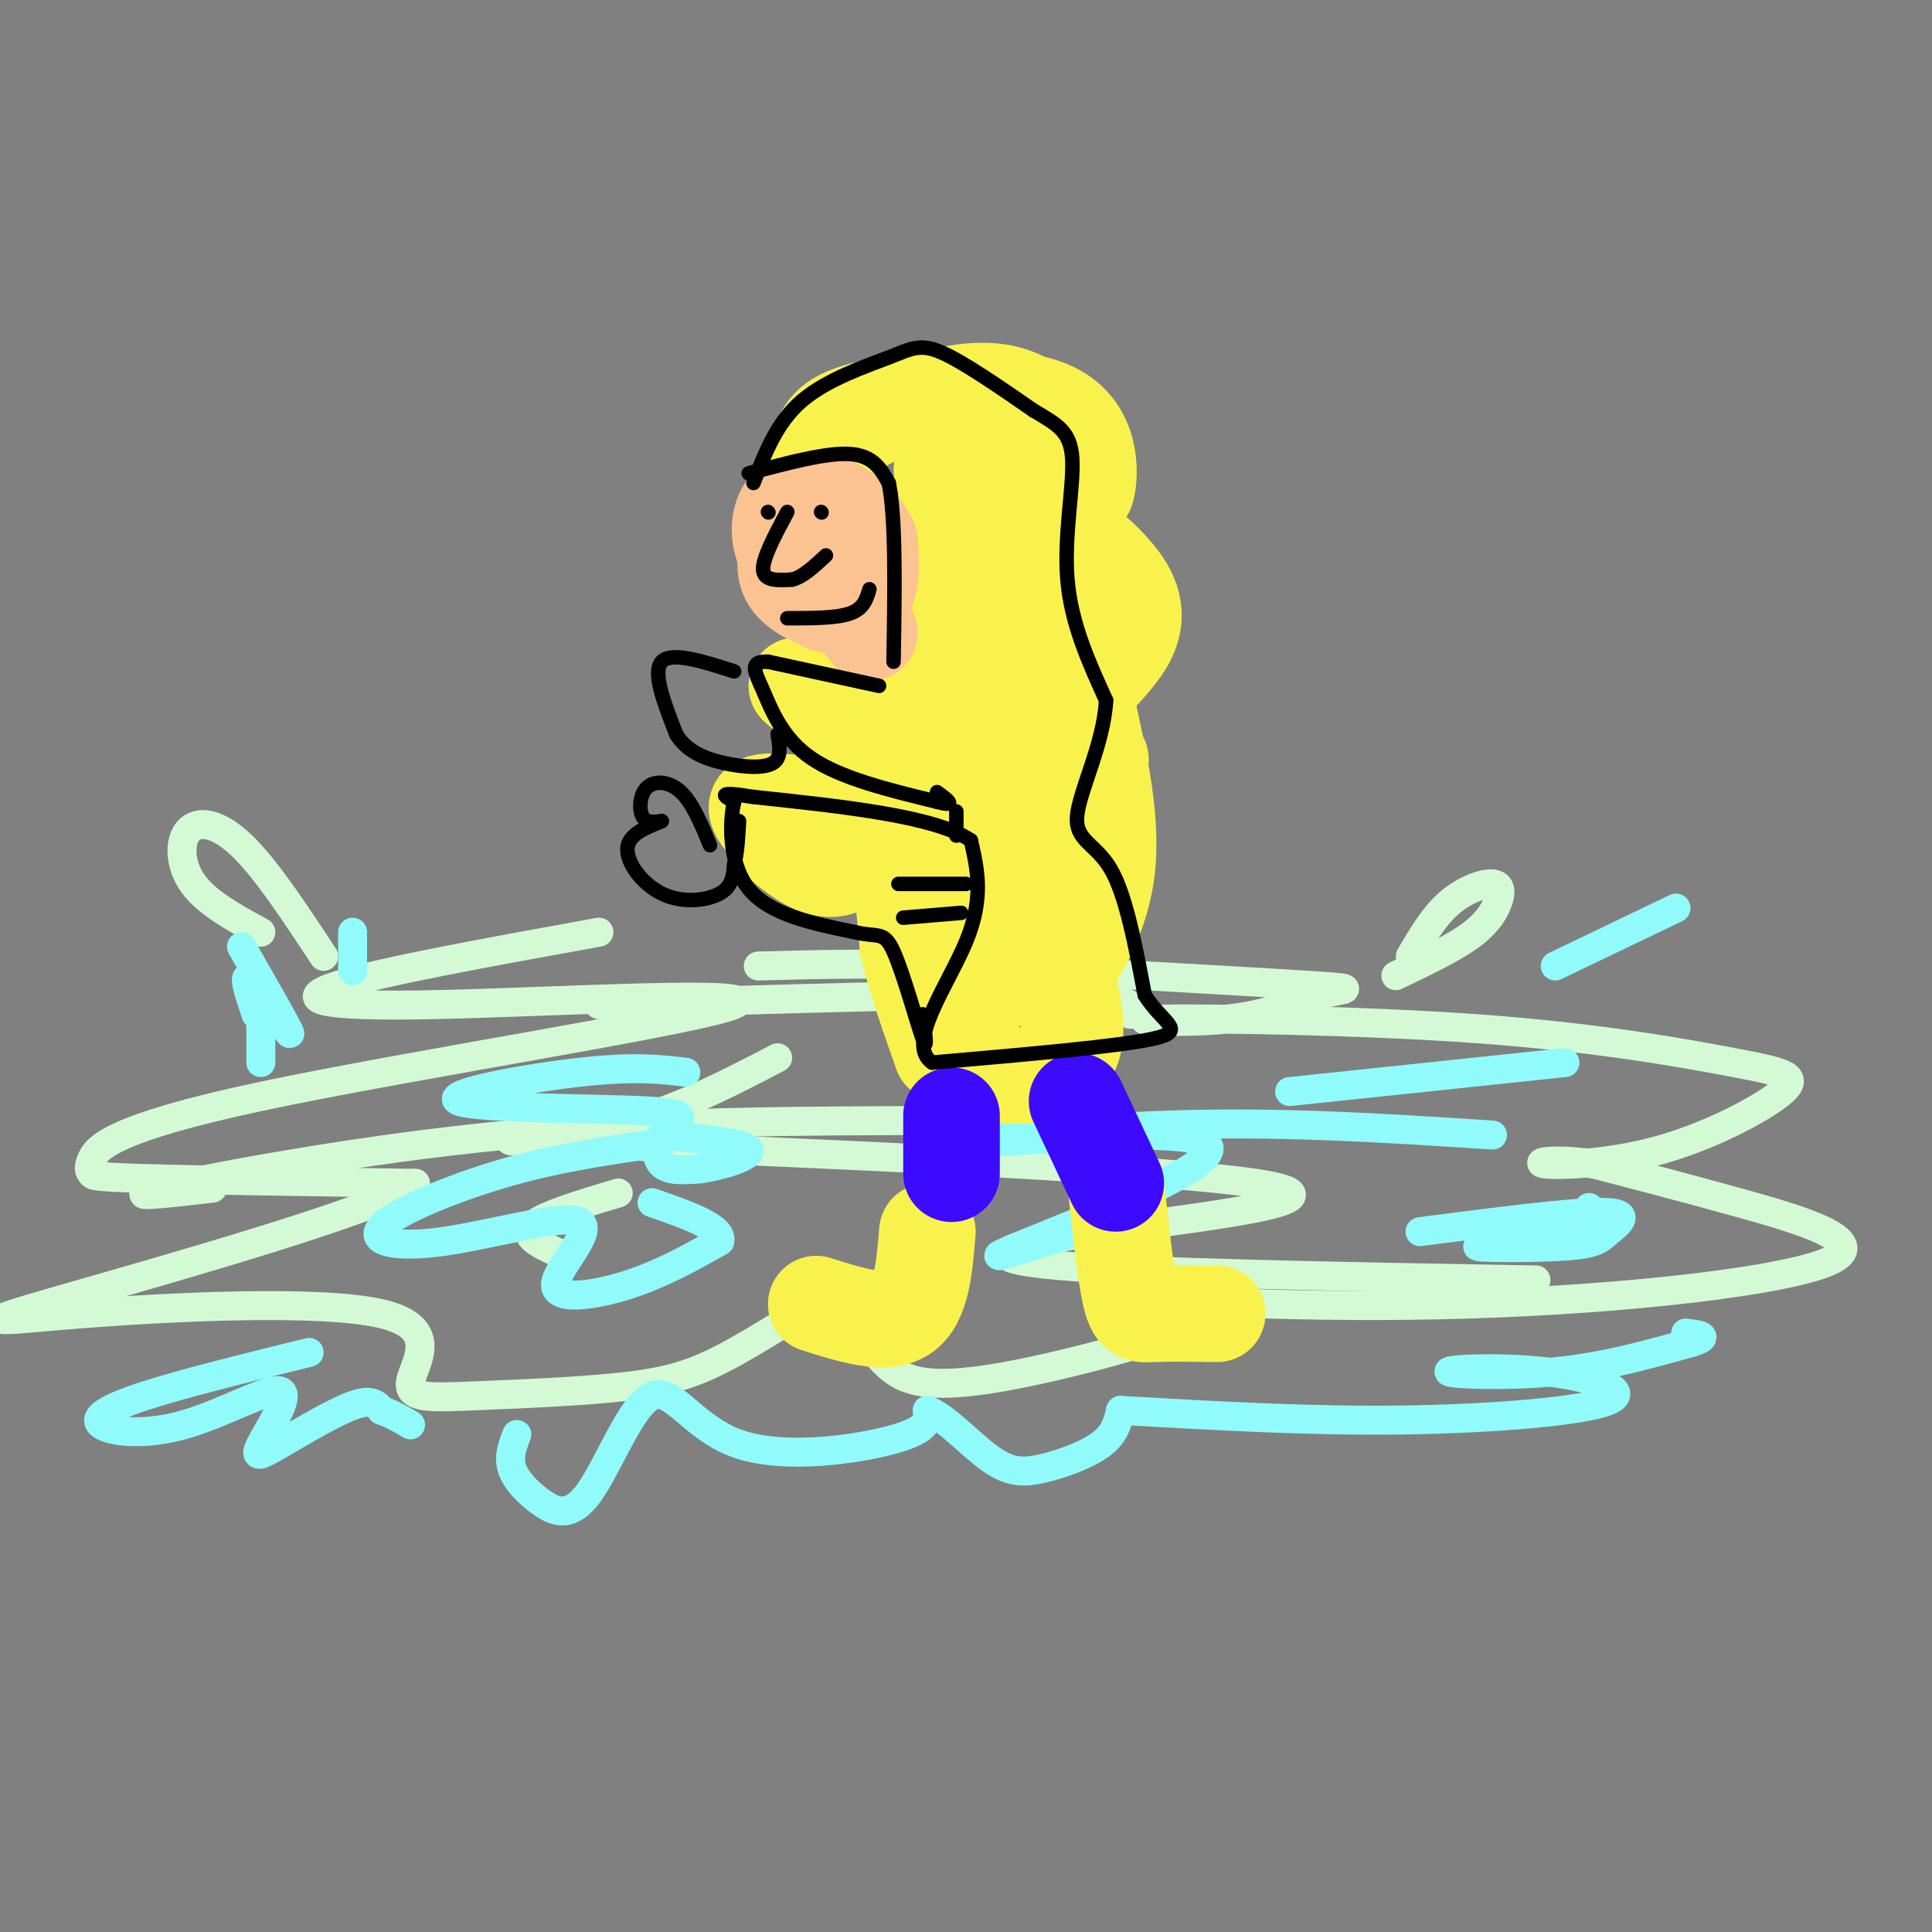 <svg viewBox='0 0 400 400' version='1.1' xmlns='http://www.w3.org/2000/svg' xmlns:xlink='http://www.w3.org/1999/xlink'><rect x="0" y="0" width="400" height="400" fill="#808080" stroke="none"/><g fill='none' stroke='rgb(211,250,212)' stroke-width='6' stroke-linecap='round' stroke-linejoin='round'><path d='M124,193c-22.486,4.068 -44.972,8.137 -54,11c-9.028,2.863 -4.597,4.521 20,4c24.597,-0.521 69.361,-3.223 62,0c-7.361,3.223 -66.845,12.369 -98,19c-31.155,6.631 -33.980,10.746 -35,13c-1.020,2.254 -0.236,2.645 0,3c0.236,0.355 -0.075,0.673 11,1c11.075,0.327 33.538,0.664 56,1'/><path d='M86,245c-7.125,5.351 -52.938,18.230 -73,24c-20.062,5.770 -14.372,4.432 4,3c18.372,-1.432 49.427,-2.957 62,0c12.573,2.957 6.664,10.396 6,14c-0.664,3.604 3.916,3.375 13,3c9.084,-0.375 22.672,-0.894 32,-2c9.328,-1.106 14.396,-2.798 22,-7c7.604,-4.202 17.744,-10.915 22,-13c4.256,-2.085 2.628,0.457 1,3'/><path d='M175,270c1.362,2.769 4.269,8.192 8,12c3.731,3.808 8.288,6.002 25,3c16.712,-3.002 45.579,-11.200 47,-15c1.421,-3.800 -24.606,-3.203 -21,-2c3.606,1.203 36.843,3.013 70,2c33.157,-1.013 66.235,-4.850 75,-9c8.765,-4.150 -6.781,-8.614 -19,-12c-12.219,-3.386 -21.109,-5.693 -30,-8'/><path d='M330,241c-7.953,-1.232 -12.835,-0.312 -10,0c2.835,0.312 13.387,0.016 24,-3c10.613,-3.016 21.287,-8.751 25,-12c3.713,-3.249 0.464,-4.013 -10,-6c-10.464,-1.987 -28.144,-5.199 -53,-7c-24.856,-1.801 -56.890,-2.193 -66,-2c-9.110,0.193 4.702,0.969 14,0c9.298,-0.969 14.080,-3.684 19,-5c4.920,-1.316 9.977,-1.233 -2,-2c-11.977,-0.767 -40.989,-2.383 -70,-4'/><path d='M201,200c-19.000,-0.667 -31.500,-0.333 -44,0'/><path d='M67,198c-5.994,-9.113 -11.988,-18.226 -17,-23c-5.012,-4.774 -9.042,-5.208 -11,-3c-1.958,2.208 -1.845,7.060 1,11c2.845,3.940 8.423,6.970 14,10'/><path d='M292,198c2.416,-4.118 4.833,-8.236 8,-11c3.167,-2.764 7.086,-4.174 9,-4c1.914,0.174 1.823,1.931 1,4c-0.823,2.069 -2.378,4.448 -6,7c-3.622,2.552 -9.311,5.276 -15,8'/><path d='M234,210c0.667,-1.833 1.333,-3.667 -17,-4c-18.333,-0.333 -55.667,0.833 -93,2'/><path d='M161,219c-11.839,6.175 -23.678,12.350 -38,15c-14.322,2.650 -31.128,1.774 1,3c32.128,1.226 113.189,4.556 136,8c22.811,3.444 -12.628,7.004 -33,10c-20.372,2.996 -25.678,5.427 -8,7c17.678,1.573 58.339,2.286 99,3'/><path d='M196,232c-30.311,0.044 -60.622,0.089 -91,3c-30.378,2.911 -60.822,8.689 -71,11c-10.178,2.311 -0.089,1.156 10,0'/><path d='M128,247c-8.083,2.417 -16.167,4.833 -18,7c-1.833,2.167 2.583,4.083 7,6'/></g>
<g fill='none' stroke='rgb(145,251,251)' stroke-width='6' stroke-linecap='round' stroke-linejoin='round'><path d='M142,222c-5.322,-0.637 -10.644,-1.274 -22,0c-11.356,1.274 -28.747,4.457 -25,6c3.747,1.543 28.633,1.444 39,2c10.367,0.556 6.214,1.765 4,4c-2.214,2.235 -2.490,5.496 -1,7c1.490,1.504 4.745,1.252 8,1'/><path d='M145,242c4.267,-0.600 10.933,-2.600 10,-4c-0.933,-1.400 -9.467,-2.200 -18,-3'/><path d='M134,237c-9.699,1.441 -19.397,2.882 -30,6c-10.603,3.118 -22.109,7.913 -25,11c-2.891,3.087 2.833,4.465 13,3c10.167,-1.465 24.777,-5.774 28,-4c3.223,1.774 -4.940,9.632 -5,13c-0.060,3.368 7.983,2.248 15,0c7.017,-2.248 13.009,-5.624 19,-9'/><path d='M149,257c0.833,-2.833 -6.583,-5.417 -14,-8'/><path d='M64,280c-13.007,3.204 -26.013,6.408 -34,9c-7.987,2.592 -10.954,4.572 -9,6c1.954,1.428 8.830,2.303 17,0c8.170,-2.303 17.634,-7.786 20,-7c2.366,0.786 -2.366,7.839 -4,11c-1.634,3.161 -0.171,2.428 4,0c4.171,-2.428 11.049,-6.551 15,-8c3.951,-1.449 4.976,-0.225 6,1'/><path d='M79,292c2.000,0.667 4.000,1.833 6,3'/><path d='M107,297c-0.883,2.289 -1.765,4.579 -1,7c0.765,2.421 3.179,4.974 6,7c2.821,2.026 6.049,3.523 10,-2c3.951,-5.523 8.626,-18.068 13,-20c4.374,-1.932 8.447,6.749 18,10c9.553,3.251 24.587,1.072 32,-1c7.413,-2.072 7.207,-4.036 7,-6'/><path d='M192,292c3.539,1.158 8.887,7.053 13,10c4.113,2.947 6.992,2.947 11,2c4.008,-0.947 9.145,-2.842 12,-5c2.855,-2.158 3.427,-4.579 4,-7'/><path d='M232,292c19.447,1.119 38.894,2.238 58,2c19.106,-0.238 37.871,-1.832 43,-4c5.129,-2.168 -3.378,-4.911 -13,-6c-9.622,-1.089 -20.360,-0.524 -20,0c0.360,0.524 11.817,1.007 22,0c10.183,-1.007 19.091,-3.503 28,-6'/><path d='M350,278c4.500,-1.333 1.750,-1.667 -1,-2'/><path d='M294,255c15.867,-2.056 31.734,-4.111 38,-4c6.266,0.111 2.930,2.389 1,4c-1.930,1.611 -2.456,2.556 -9,3c-6.544,0.444 -19.108,0.389 -18,0c1.108,-0.389 15.888,-1.111 22,-2c6.112,-0.889 3.556,-1.944 1,-3'/><path d='M329,253c0.167,-1.000 0.083,-2.000 0,-3'/><path d='M309,235c-22.501,-1.470 -45.002,-2.941 -69,-2c-23.998,0.941 -49.494,4.293 -42,4c7.494,-0.293 47.979,-4.233 52,0c4.021,4.233 -28.423,16.638 -39,21c-10.577,4.362 0.711,0.681 12,-3'/><path d='M267,226c0.000,0.000 57.000,-6.000 57,-6'/><path d='M322,200c12.500,-6.000 25.000,-12.000 25,-12c0.000,0.000 -12.500,6.000 -25,12'/><path d='M73,201c0.000,0.000 0.000,-8.000 0,-8'/><path d='M50,196c5.133,8.978 10.267,17.956 10,18c-0.267,0.044 -5.933,-8.844 -8,-11c-2.067,-2.156 -0.533,2.422 1,7'/><path d='M54,210c0.000,0.000 0.000,10.000 0,10'/></g>
<g fill='none' stroke='rgb(249,242,77)' stroke-width='20' stroke-linecap='round' stroke-linejoin='round'><path d='M166,103c1.220,-4.384 2.440,-8.769 4,-12c1.560,-3.231 3.459,-5.309 13,-7c9.541,-1.691 26.722,-2.994 35,1c8.278,3.994 7.651,13.284 7,16c-0.651,2.716 -1.325,-1.142 -2,-5'/><path d='M223,96c-1.372,-2.665 -3.801,-6.828 -7,-10c-3.199,-3.172 -7.169,-5.354 -14,-5c-6.831,0.354 -16.523,3.244 -22,6c-5.477,2.756 -6.738,5.378 -8,8'/><path d='M172,95c-0.889,3.600 0.889,8.600 4,12c3.111,3.400 7.556,5.200 12,7'/><path d='M188,114c2.262,5.476 1.917,15.667 5,19c3.083,3.333 9.595,-0.190 13,-4c3.405,-3.810 3.702,-7.905 4,-12'/><path d='M210,117c1.085,-3.480 1.796,-6.180 -1,-10c-2.796,-3.820 -9.099,-8.759 -12,-10c-2.901,-1.241 -2.400,1.217 0,4c2.400,2.783 6.700,5.892 11,9'/><path d='M208,110c2.274,3.190 2.458,6.667 1,10c-1.458,3.333 -4.560,6.524 -6,7c-1.440,0.476 -1.220,-1.762 -1,-4'/><path d='M203,121c0.000,0.000 -3.000,7.000 -3,7'/><path d='M186,156c6.786,-3.863 13.571,-7.726 17,-10c3.429,-2.274 3.500,-2.958 8,0c4.500,2.958 13.429,9.560 16,11c2.571,1.440 -1.214,-2.280 -5,-6'/><path d='M222,151c-2.000,-1.833 -4.500,-3.417 -7,-5'/><path d='M217,127c0.500,4.167 1.000,8.333 0,12c-1.000,3.667 -3.500,6.833 -6,10'/><path d='M190,154c-2.422,5.178 -4.844,10.356 -11,12c-6.156,1.644 -16.044,-0.244 -20,0c-3.956,0.244 -1.978,2.622 0,5'/><path d='M159,171c0.884,1.842 3.093,3.947 6,6c2.907,2.053 6.514,4.053 10,2c3.486,-2.053 6.853,-8.158 9,-6c2.147,2.158 3.073,12.579 4,23'/><path d='M188,196c1.833,7.500 4.417,14.750 7,22'/><path d='M195,218c6.714,4.988 20.000,6.458 25,2c5.000,-4.458 1.714,-14.845 -1,-24c-2.714,-9.155 -4.857,-17.077 -7,-25'/><path d='M212,171c-1.845,-6.738 -2.958,-11.083 -3,-8c-0.042,3.083 0.988,13.595 2,13c1.012,-0.595 2.006,-12.298 3,-24'/><path d='M214,152c0.500,-4.000 0.250,-2.000 0,0'/><path d='M221,110c3.512,2.696 7.024,5.393 10,9c2.976,3.607 5.417,8.125 2,14c-3.417,5.875 -12.690,13.107 -18,21c-5.310,7.893 -6.655,16.446 -8,25'/><path d='M207,179c-1.067,7.711 0.267,14.489 1,13c0.733,-1.489 0.867,-11.244 1,-21'/><path d='M225,146c2.756,12.289 5.511,24.578 4,35c-1.511,10.422 -7.289,18.978 -10,22c-2.711,3.022 -2.356,0.511 -2,-2'/><path d='M217,201c-2.933,-8.756 -9.267,-29.644 -12,-35c-2.733,-5.356 -1.867,4.822 -1,15'/><path d='M205,179c0.000,0.000 -2.000,8.000 -2,8'/><path d='M192,255c-0.583,7.250 -1.167,14.500 -5,17c-3.833,2.500 -10.917,0.250 -18,-2'/><path d='M231,245c1.000,9.267 2.000,18.533 3,23c1.000,4.467 2.000,4.133 5,4c3.000,-0.133 8.000,-0.067 13,0'/><path d='M209,191c-0.833,5.083 -1.667,10.167 -2,11c-0.333,0.833 -0.167,-2.583 0,-6'/><path d='M187,155c-2.667,-3.417 -5.333,-6.833 -9,-9c-3.667,-2.167 -8.333,-3.083 -13,-4'/><path d='M165,142c4.111,3.956 20.889,15.844 29,25c8.111,9.156 7.556,15.578 7,22'/><path d='M201,189c1.167,4.333 0.583,4.167 0,4'/><path d='M202,203c0.000,0.000 -1.000,9.000 -1,9'/></g>
<g fill='none' stroke='rgb(60,10,252)' stroke-width='20' stroke-linecap='round' stroke-linejoin='round'><path d='M197,231c0.000,0.000 0.000,12.000 0,12'/><path d='M223,228c0.000,0.000 8.000,17.000 8,17'/></g>
<g fill='none' stroke='rgb(252,195,146)' stroke-width='20' stroke-linecap='round' stroke-linejoin='round'><path d='M165,108c-1.500,4.083 -3.000,8.167 -2,11c1.000,2.833 4.500,4.417 8,6'/><path d='M171,125c2.978,0.978 6.422,0.422 8,-2c1.578,-2.422 1.289,-6.711 1,-11'/><path d='M180,112c-1.489,-3.533 -5.711,-6.867 -9,-8c-3.289,-1.133 -5.644,-0.067 -8,1'/><path d='M163,105c-1.778,1.933 -2.222,6.267 0,10c2.222,3.733 7.111,6.867 12,10'/><path d='M175,125c2.833,2.667 3.917,4.333 5,6'/></g>
<g fill='none' stroke='rgb(0,0,0)' stroke-width='3' stroke-linecap='round' stroke-linejoin='round'><path d='M155,98c8.083,-2.167 16.167,-4.333 21,-4c4.833,0.333 6.417,3.167 8,6'/><path d='M184,100c1.500,7.167 1.250,22.083 1,37'/><path d='M163,106c-2.583,4.833 -5.167,9.667 -5,12c0.167,2.333 3.083,2.167 6,2'/><path d='M164,120c2.167,-0.500 4.583,-2.750 7,-5'/><path d='M163,128c5.083,0.000 10.167,0.000 13,-1c2.833,-1.000 3.417,-3.000 4,-5'/><path d='M170,106c0.000,0.000 0.100,0.100 0.1,0.1'/><path d='M159,106c0.000,0.000 0.100,0.100 0.1,0.1'/><path d='M182,142c0.000,0.000 -23.000,-5.000 -23,-5'/><path d='M159,137c-4.071,-0.143 -2.750,2.000 -1,6c1.750,4.000 3.929,9.857 10,14c6.071,4.143 16.036,6.571 26,9'/><path d='M194,166c4.333,1.167 2.167,-0.417 0,-2'/><path d='M156,100c2.405,-6.268 4.810,-12.536 10,-17c5.190,-4.464 13.167,-7.125 18,-9c4.833,-1.875 6.524,-2.964 11,-1c4.476,1.964 11.738,6.982 19,12'/><path d='M214,85c4.905,2.929 7.667,4.250 8,10c0.333,5.750 -1.762,15.929 -1,25c0.762,9.071 4.381,17.036 8,25'/><path d='M229,145c-0.452,8.952 -5.583,18.833 -6,24c-0.417,5.167 3.881,5.619 7,11c3.119,5.381 5.060,15.690 7,26'/><path d='M237,206c3.578,5.822 9.022,7.378 2,9c-7.022,1.622 -26.511,3.311 -46,5'/><path d='M193,220c-5.644,-3.844 3.244,-15.956 7,-25c3.756,-9.044 2.378,-15.022 1,-21'/><path d='M201,174c-7.333,-5.000 -26.167,-7.000 -45,-9'/><path d='M156,165c-8.167,-1.333 -6.083,-0.167 -4,1'/><path d='M152,166c-0.933,3.756 -1.267,12.644 3,18c4.267,5.356 13.133,7.178 22,9'/><path d='M177,193c4.857,1.167 6.000,-0.417 8,4c2.000,4.417 4.857,14.833 6,18c1.143,3.167 0.571,-0.917 0,-5'/><path d='M186,183c0.000,0.000 14.000,0.000 14,0'/><path d='M187,190c0.000,0.000 12.000,-1.000 12,-1'/><path d='M198,168c0.000,0.000 0.000,5.000 0,5'/><path d='M147,175c-1.798,-4.363 -3.595,-8.726 -6,-11c-2.405,-2.274 -5.417,-2.458 -7,-1c-1.583,1.458 -1.738,4.560 -1,6c0.738,1.440 2.369,1.220 4,1'/><path d='M137,170c-1.209,0.700 -6.231,1.951 -7,5c-0.769,3.049 2.716,7.898 7,10c4.284,2.102 9.367,1.458 12,0c2.633,-1.458 2.817,-3.729 3,-6'/><path d='M152,179c0.667,-2.500 0.833,-5.750 1,-9'/><path d='M152,139c-6.500,-2.083 -13.000,-4.167 -15,-2c-2.000,2.167 0.500,8.583 3,15'/><path d='M140,152c2.143,3.607 6.000,5.125 10,6c4.000,0.875 8.143,1.107 10,0c1.857,-1.107 1.429,-3.554 1,-6'/></g>
</svg>